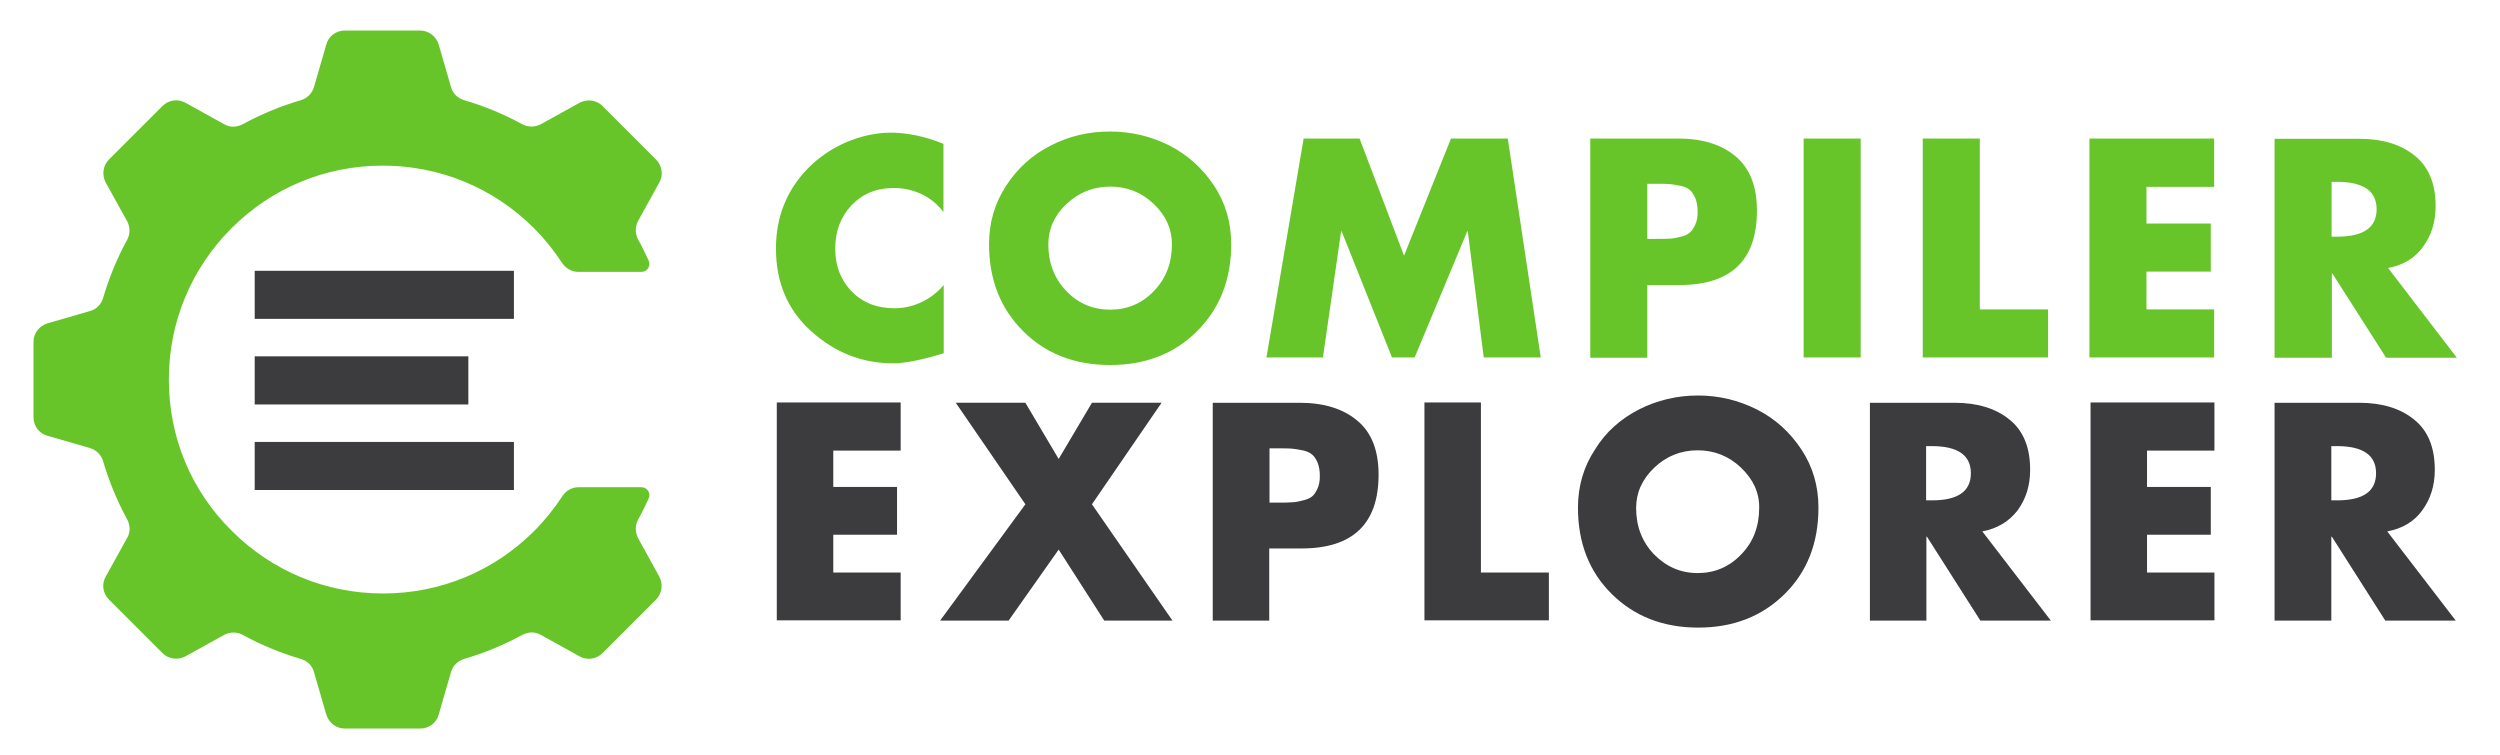 <svg xmlns="http://www.w3.org/2000/svg" viewBox="0 0 894 270">
  <path class="logo-pri" fill="#67c52a" d="M337.38 51.43v24.4c-2.1-2.8-4.7-4.9-7.8-6.4-3.2-1.5-6.5-2.2-10-2.2-6.2 0-11.2 2.1-15.1 6.2-3.9 4.2-5.8 9.3-5.8 15.5s2 11.3 5.9 15.3 9 6 15.3 6c3.3 0 6.5-.7 9.7-2.2 3.1-1.5 5.7-3.5 7.9-6.1v24.4c-7.9 2.4-13.9 3.6-18 3.6-11.1 0-20.9-3.8-29.4-11.5-8.4-7.5-12.6-17.4-12.6-29.6 0-11.2 3.8-20.8 11.5-28.7 3.9-3.9 8.4-7 13.7-9.3 5.3-2.2 10.6-3.4 16.1-3.4 6 .1 12.2 1.4 18.6 4zm38.4.6c6.6-3.4 13.6-5 21.2-5 7.5 0 14.6 1.7 21.2 5 6.6 3.4 11.9 8.2 16 14.4s6.1 13.2 6.1 20.9c0 12.7-4.1 23-12.2 31.1s-18.5 12.1-31.1 12.1-23-4-31.1-12.1-12.2-18.4-12.2-31.1c0-7.7 2-14.6 6.1-20.9s9.4-11.1 16-14.4zm36.8 20.9c-4.4-4.2-9.6-6.2-15.6-6.2s-11.2 2.1-15.6 6.2c-4.4 4.2-6.5 9-6.5 14.4 0 6.6 2.1 12.2 6.4 16.7s9.5 6.7 15.7 6.7 11.4-2.2 15.7-6.7 6.4-10 6.4-16.7c0-5.4-2.1-10.2-6.5-14.4zm40.3 54.9l13.3-78.3h20l15.9 41.9 16.8-41.9h20.3l11.8 78.3h-20.4l-5.7-45.1h-.2l-18.8 45.1h-8.1l-18-45.1h-.2l-6.5 45.1zm115.8 0v-78.3h31.2c8.8 0 15.7 2.1 20.8 6.4s7.6 10.7 7.6 19.4c0 17.7-9.2 26.6-27.7 26.6h-11.5v26h-20.4zm20.4-61.9v19.5h3.4c1.9 0 3.4 0 4.4-.1 1 0 2.3-.2 3.8-.6 1.6-.3 2.7-.8 3.5-1.5.8-.6 1.4-1.6 2-2.8s.9-2.8.9-4.7-.3-3.5-.8-4.8c-.6-1.3-1.2-2.3-2-3s-1.9-1.2-3.4-1.5-2.8-.5-3.8-.6c-1.1-.1-2.6-.1-4.6-.1h-3.4zm76.3-16.4v78.3h-20.4v-78.3zm42.6 0v61.1h24.4v17.2h-44.8v-78.3zm83.8 17.3h-24.2v13.1h23v17.2h-23v13.5h24.2v17.2h-44.6v-78.3h44.6zm62.2 29l24.6 32.1h-25.3l-19.2-30.1h-.2v30.1h-20.5v-78.3h30.4c8.2 0 14.7 2 19.7 6s7.5 10 7.5 18.1c0 5.6-1.5 10.5-4.5 14.5-2.9 4.1-7.1 6.6-12.5 7.6zm-20.2-30.7v19.5h2c9.4 0 14.1-3.3 14.1-9.8s-4.7-9.8-14.1-9.8h-2zM228.18 192.43c-1.1-2.1-1.1-4.6 0-6.6 1.4-2.5 2.6-5 3.8-7.6.8-1.9-.5-4-2.6-4h-22.5c-2.3 0-4.5 1.2-5.7 3.1-2.9 4.4-6.3 8.7-10.1 12.5-14.5 14.5-33.7 22.4-54.1 22.4-20.5 0-39.7-8-54.1-22.4-14.6-14.4-22.5-33.6-22.5-54.1s8-39.7 22.4-54.1c14.5-14.5 33.7-22.4 54.1-22.4 20.5 0 39.7 8 54.1 22.4 3.9 3.9 7.2 8.1 10.1 12.5 1.3 1.9 3.4 3.1 5.7 3.1h22.6c2.1 0 3.4-2.1 2.6-4-1.2-2.6-2.4-5.1-3.8-7.6-1.1-2.1-1.1-4.6 0-6.6l7.6-13.8c1.5-2.7 1-6-1.2-8.2l-19.1-19.1c-2.2-2.2-5.5-2.6-8.2-1.2l-13.9 7.7c-2.1 1.1-4.6 1.1-6.6 0-6.6-3.6-13.6-6.5-20.8-8.6-2.3-.7-4.1-2.4-4.7-4.7l-4.4-15.2c-.9-2.9-3.5-5-6.6-5h-27c-3.1 0-5.8 2-6.6 5l-4.4 15.2c-.7 2.3-2.4 4-4.7 4.7-7.2 2.1-14.2 5-20.8 8.6-2.1 1.1-4.6 1.2-6.6 0l-13.9-7.7c-2.7-1.5-6-1-8.2 1.2l-19.1 19.1c-2.2 2.2-2.6 5.5-1.2 8.2l7.7 13.9c1.1 2.1 1.1 4.6 0 6.6-3.6 6.6-6.5 13.6-8.6 20.8-.7 2.3-2.4 4.1-4.7 4.7l-15.2 4.4c-2.9.9-5 3.5-5 6.6v27c0 3.1 2 5.8 5 6.6l15.2 4.4c2.3.7 4 2.4 4.7 4.7 2.1 7.2 5 14.2 8.6 20.8 1.1 2.1 1.2 4.6 0 6.6l-7.7 13.9c-1.5 2.7-1 6 1.2 8.2l19.1 19.1c2.2 2.2 5.5 2.6 8.2 1.2l13.9-7.7c2.1-1.1 4.6-1.1 6.6 0 6.6 3.6 13.6 6.5 20.8 8.6 2.3.7 4.1 2.4 4.7 4.7l4.4 15.2c.9 2.9 3.5 5 6.6 5h27c3.1 0 5.8-2 6.6-5l4.4-15.2c.7-2.3 2.4-4 4.7-4.7 7.2-2.1 14.2-5 20.8-8.6 2.1-1.1 4.6-1.2 6.6 0l13.9 7.7c2.7 1.5 6 1 8.2-1.2l19.1-19.1c2.2-2.2 2.6-5.5 1.2-8.2z"/>
  <path class="logo-sec" fill="#3c3c3f" d="M322.08 161.13h-24.1v13h22.8v17.1h-22.8v13.5h24.1v17.1h-44.3v-77.9h44.3zm44.6 19.2l-24.9-36.3h24.9l11.9 20.1 11.9-20.1h24.9l-24.9 36.3 28.8 41.6h-24.4l-16.3-25.4-17.9 25.4h-24.5zm67 41.6v-77.9h31c8.7 0 15.6 2.1 20.7 6.4 5.1 4.2 7.6 10.7 7.6 19.3 0 17.6-9.2 26.4-27.6 26.4h-11.5v25.8zm20.3-61.6v19.4h3.4c1.9 0 3.4 0 4.4-.1 1 0 2.3-.2 3.8-.6 1.5-.3 2.7-.8 3.5-1.4s1.4-1.5 2-2.8c.6-1.2.9-2.8.9-4.6 0-1.9-.3-3.5-.8-4.8-.6-1.3-1.2-2.3-2-2.9-.8-.7-1.9-1.2-3.4-1.5s-2.8-.5-3.8-.6c-1.1-.1-2.6-.1-4.6-.1zm75.6-16.3v60.7h24.3v17.1h-44.5v-77.9h20.2zm56.5 2.4c6.5-3.3 13.6-5 21.1-5s14.5 1.7 21.1 5c6.5 3.3 11.8 8.1 15.9 14.3s6.1 13.1 6.1 20.8c0 12.6-4 22.9-12.1 30.9s-18.4 12-30.9 12-22.8-4-30.9-12-12.1-18.3-12.1-30.9c0-7.6 2-14.6 6.1-20.8 3.8-6.2 9.1-10.9 15.7-14.3zm36.5 20.8c-4.3-4.1-9.5-6.2-15.5-6.2s-11.2 2.1-15.5 6.2-6.5 8.9-6.5 14.4c0 6.6 2.1 12.1 6.4 16.6 4.3 4.4 9.5 6.7 15.6 6.7s11.3-2.2 15.6-6.7c4.3-4.4 6.4-10 6.4-16.6.1-5.4-2.1-10.2-6.5-14.4zm86.3 22.8l24.5 31.9h-25.2l-19.1-30h-.2v30h-20.2v-77.9h30.3c8.1 0 14.7 2 19.6 6 5 4 7.4 10 7.4 18 0 5.6-1.5 10.4-4.5 14.5-3.1 4-7.3 6.5-12.6 7.5zm-20.1-30.5v19.4h2c9.4 0 14-3.2 14-9.7s-4.7-9.7-14-9.7zm103.1 1.6h-24.1v13h22.8v17.1h-22.8v13.5h24.1v17.1h-44.3v-77.9h44.3zm61.8 28.9l24.5 31.9h-25.2l-19.1-30h-.2v30h-20.3v-77.9h30.3c8.1 0 14.7 2 19.6 6 5 4 7.4 10 7.4 18 0 5.6-1.5 10.4-4.5 14.5-2.9 4-7.1 6.5-12.5 7.5zm-20-30.5v19.4h2c9.4 0 14-3.2 14-9.7s-4.7-9.7-14-9.7zM91.08 96.83h92.7v17.2h-92.7zm0 30.6h76.4v17.2h-76.4zm0 30.6h92.7v17.2h-92.7z"/>
</svg>